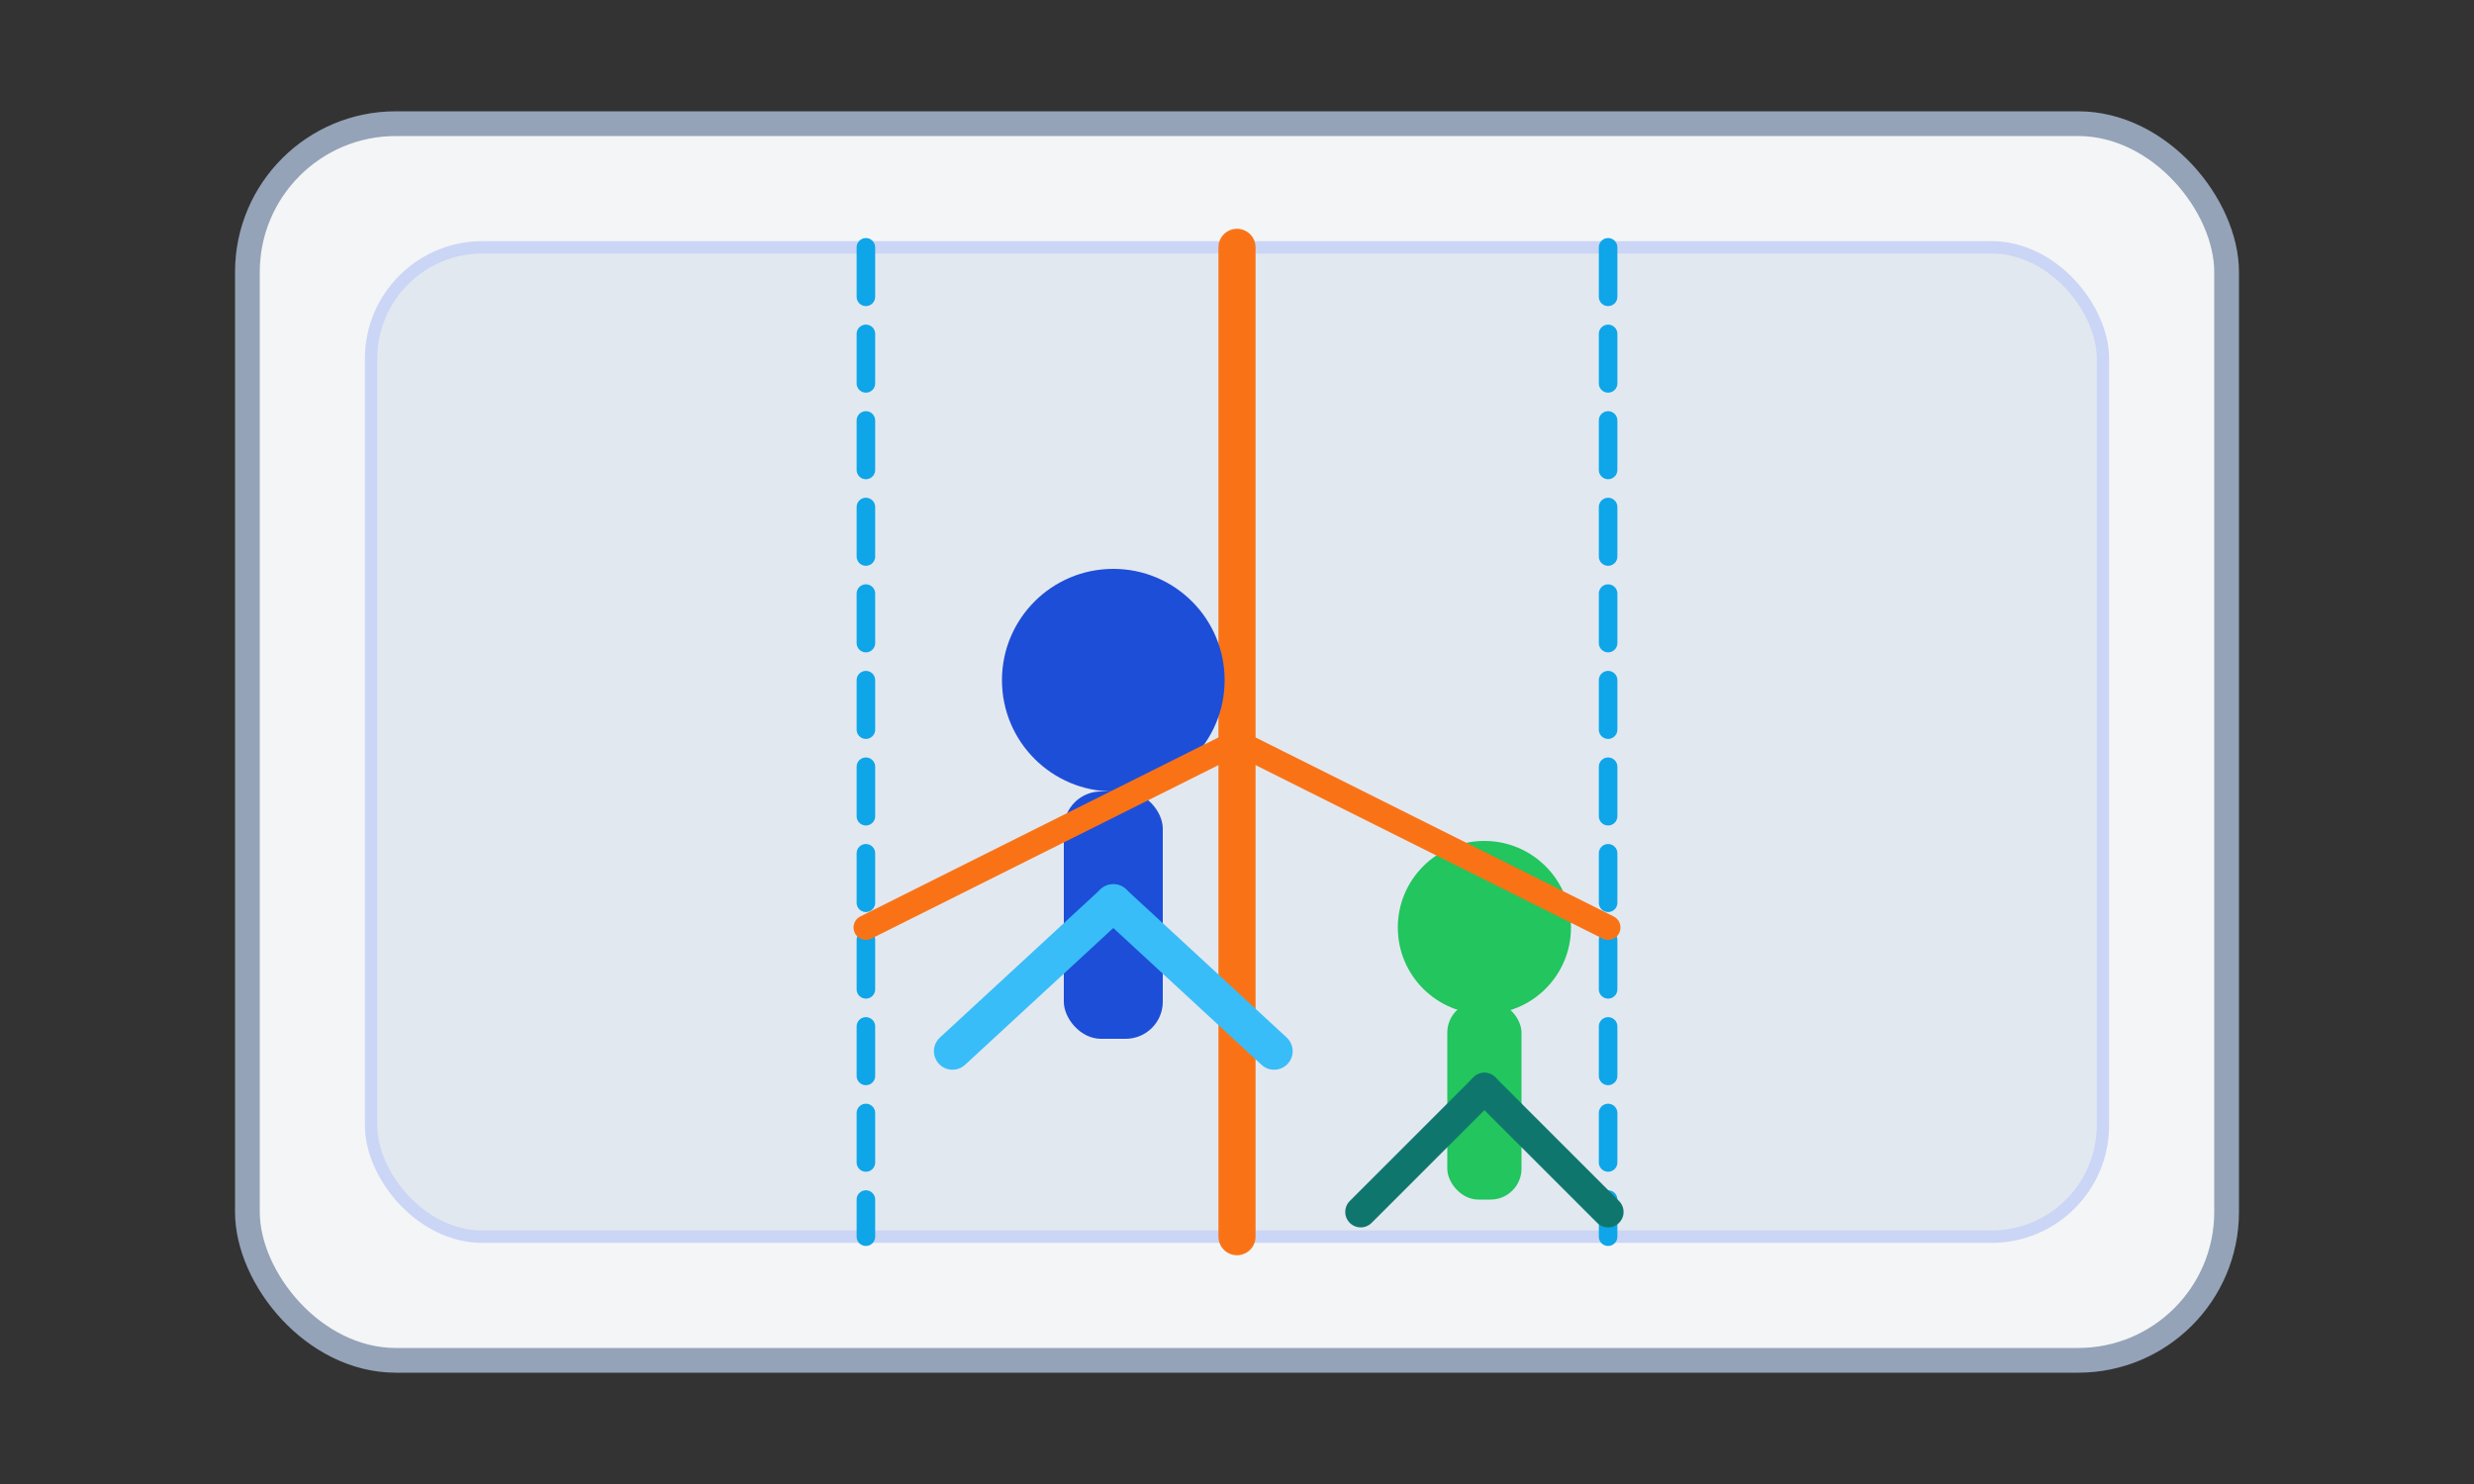 <svg width="400" height="240" viewBox="0 0 400 240" xmlns="http://www.w3.org/2000/svg">
  <rect x="0" y="0" width="400" height="240" fill="#333333" stroke="none"/>
  <rect x="40" y="20" width="320" height="200" rx="24" fill="#f4f5f7" stroke="#94a3b8" stroke-width="4" />
  <rect x="60" y="40" width="280" height="160" rx="18" fill="#e2e8f0" stroke="#cbd5f5" stroke-width="2" />
  <path d="M200 40 L200 200" stroke="#f97316" stroke-width="6" stroke-linecap="round" />
  <path d="M140 40 L140 200" stroke="#0ea5e9" stroke-width="3" stroke-dasharray="8 6" stroke-linecap="round" />
  <path d="M260 40 L260 200" stroke="#0ea5e9" stroke-width="3" stroke-dasharray="8 6" stroke-linecap="round" />
  <circle cx="180" cy="110" r="18" fill="#1d4ed8" />
  <rect x="172" y="128" width="16" height="40" rx="6" fill="#1d4ed8" />
  <path d="M180 146 L206 170" stroke="#38bdf8" stroke-width="6" stroke-linecap="round" />
  <path d="M180 146 L154 170" stroke="#38bdf8" stroke-width="6" stroke-linecap="round" />
  <circle cx="240" cy="150" r="14" fill="#22c55e" />
  <rect x="234" y="162" width="12" height="32" rx="5" fill="#22c55e" />
  <path d="M240 176 L260 196" stroke="#0f766e" stroke-width="5" stroke-linecap="round" />
  <path d="M240 176 L220 196" stroke="#0f766e" stroke-width="5" stroke-linecap="round" />
  <path d="M200 120 L260 150" stroke="#f97316" stroke-width="4" stroke-linecap="round" />
  <path d="M200 120 L140 150" stroke="#f97316" stroke-width="4" stroke-linecap="round" />
</svg>
